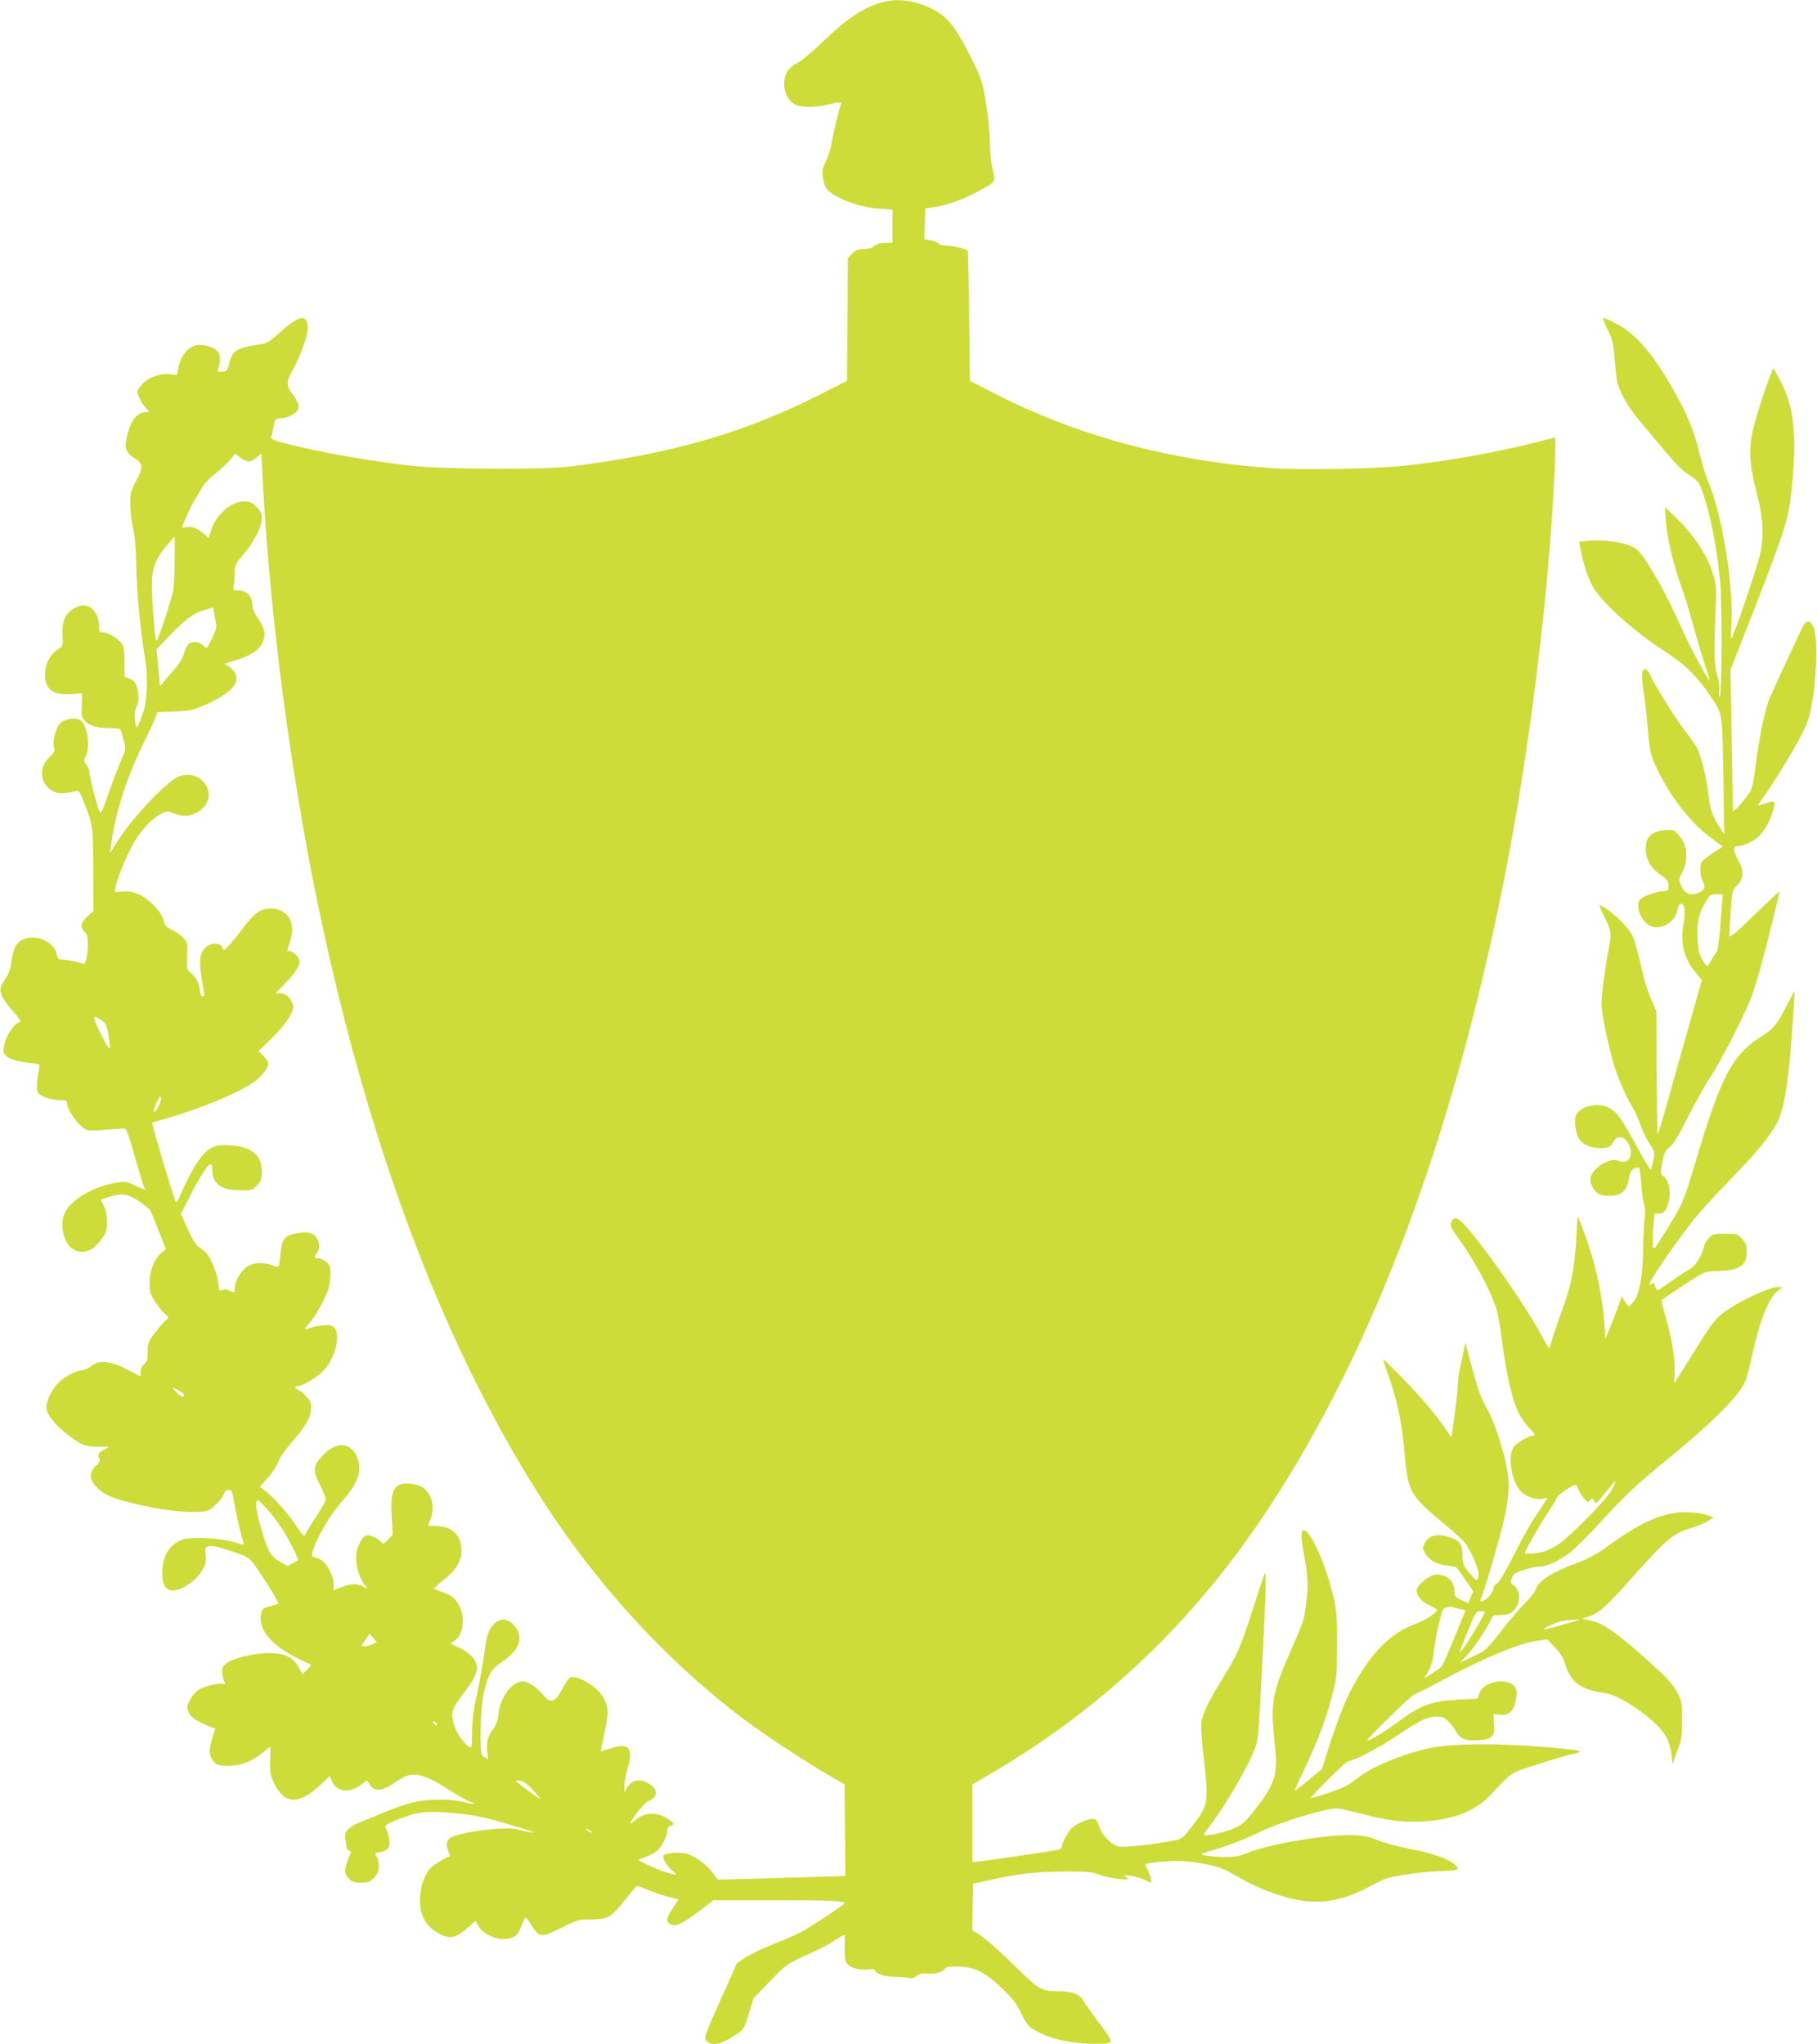 <?xml version="1.0" standalone="no"?>
<!DOCTYPE svg PUBLIC "-//W3C//DTD SVG 20010904//EN"
 "http://www.w3.org/TR/2001/REC-SVG-20010904/DTD/svg10.dtd">
<svg version="1.0" xmlns="http://www.w3.org/2000/svg"
 width="1138pt" height="1280pt" viewBox="0 0 1138 1280"
 preserveAspectRatio="xMidYMid meet">
<g transform="translate(0,1280) scale(0.1,-0.1)"
fill="#cddc39" stroke="none">
<path d="M5539 12789 c-117 -27 -230 -100 -378 -243 -64 -62 -134 -122 -156
-134 -62 -31 -87 -64 -93 -120 -5 -61 19 -117 62 -143 38 -23 125 -25 211 -4
80 19 89 19 80 -2 -12 -32 -53 -207 -59 -253 -4 -25 -18 -68 -31 -95 -28 -54
-30 -76 -14 -139 8 -34 19 -48 59 -74 69 -45 187 -82 286 -89 l84 -6 0 -103 0
-104 -44 0 c-28 0 -52 -7 -69 -20 -16 -13 -40 -20 -69 -20 -35 0 -50 -6 -71
-28 l-27 -28 -2 -384 -3 -385 -180 -91 c-474 -239 -935 -370 -1560 -446 -169
-20 -787 -17 -985 5 -196 22 -425 59 -605 97 -221 48 -281 65 -276 81 2 8 9
38 14 67 10 51 11 52 46 52 39 0 98 31 107 55 10 24 -3 59 -36 100 -37 47 -38
75 -1 139 53 95 102 233 99 278 -6 84 -54 75 -176 -35 -57 -52 -81 -67 -115
-72 -156 -23 -181 -39 -202 -122 -11 -44 -15 -48 -45 -51 -28 -3 -32 -1 -25
15 15 33 17 81 5 103 -15 28 -68 50 -121 50 -59 0 -112 -56 -130 -134 l-12
-56 -37 6 c-58 10 -142 -19 -179 -61 -17 -20 -31 -40 -31 -46 0 -22 30 -80 54
-104 23 -22 23 -25 6 -25 -60 0 -101 -49 -124 -150 -18 -77 -10 -103 47 -139
54 -35 55 -56 10 -142 -35 -68 -38 -78 -37 -153 1 -45 9 -112 19 -151 11 -48
17 -124 19 -245 3 -157 26 -392 56 -575 17 -103 12 -245 -10 -316 -11 -35 -26
-75 -34 -88 -13 -24 -14 -23 -20 25 -5 35 -3 60 9 88 12 28 15 53 10 85 -9 61
-18 76 -55 91 l-30 12 0 90 c0 49 -5 98 -11 109 -16 31 -89 79 -121 79 -25 0
-28 3 -28 34 0 112 -80 168 -161 113 -53 -35 -71 -79 -67 -163 3 -68 2 -72
-23 -86 -49 -29 -83 -85 -86 -146 -7 -105 42 -147 162 -139 l70 5 -3 -73 c-3
-64 -1 -75 20 -99 26 -31 77 -45 160 -46 31 0 59 -4 62 -9 3 -4 12 -34 20 -65
15 -56 15 -57 -16 -129 -17 -39 -53 -133 -79 -207 -45 -130 -48 -134 -59 -105
-18 46 -60 215 -60 240 0 13 -9 33 -19 46 -17 22 -18 26 -4 52 28 55 13 186
-27 222 -29 26 -107 16 -136 -18 -27 -31 -47 -117 -35 -149 7 -19 2 -29 -30
-60 -66 -64 -61 -157 11 -206 35 -24 73 -26 151 -7 24 6 27 2 56 -72 55 -137
56 -151 57 -423 l1 -255 -37 -33 c-43 -39 -48 -70 -18 -97 16 -14 20 -31 20
-80 0 -34 -5 -75 -10 -92 l-11 -30 -52 14 c-28 7 -66 13 -83 13 -26 0 -32 4
-37 28 -23 117 -210 153 -262 52 -9 -17 -19 -59 -24 -93 -5 -42 -16 -75 -34
-101 -15 -22 -30 -50 -33 -62 -8 -32 19 -83 83 -153 31 -35 48 -61 40 -61 -29
0 -85 -76 -98 -134 -11 -49 -10 -58 5 -74 20 -23 74 -40 156 -49 60 -6 62 -7
55 -32 -3 -14 -9 -52 -12 -84 -4 -46 -2 -62 11 -76 19 -21 87 -41 140 -41 31
0 36 -3 36 -23 0 -29 51 -108 93 -143 31 -26 34 -27 132 -20 55 4 111 8 124 9
23 2 27 -7 76 -179 29 -100 55 -186 59 -193 10 -15 6 -15 -60 16 -56 25 -61
26 -129 14 -131 -22 -272 -106 -309 -185 -35 -75 -6 -200 55 -231 62 -33 125
-8 178 69 26 37 31 54 31 103 0 35 -8 74 -19 99 l-19 42 50 16 c82 26 116 21
188 -26 34 -24 67 -50 71 -58 5 -8 29 -66 53 -129 l45 -113 -28 -24 c-45 -38
-74 -109 -74 -185 -1 -57 3 -72 31 -115 17 -27 45 -63 61 -78 30 -28 30 -30
11 -43 -11 -8 -41 -42 -67 -76 -45 -58 -48 -66 -48 -122 0 -50 -4 -63 -22 -78
-14 -12 -23 -29 -23 -47 l0 -29 -80 41 c-105 55 -181 63 -227 24 -17 -14 -41
-26 -54 -26 -36 -1 -110 -37 -147 -73 -42 -40 -82 -117 -82 -158 0 -44 51
-110 135 -174 86 -66 109 -75 193 -75 l67 -1 -30 -16 c-39 -20 -46 -33 -34
-55 8 -15 4 -25 -20 -47 -45 -42 -43 -88 7 -137 46 -45 92 -66 224 -98 210
-52 422 -70 477 -42 33 18 86 76 96 105 8 26 42 28 49 3 3 -9 10 -46 16 -82
11 -64 45 -204 56 -233 5 -13 -5 -12 -58 5 -78 25 -255 35 -315 19 -87 -24
-135 -98 -137 -210 -1 -73 21 -111 65 -111 58 0 147 60 186 127 21 36 25 53
21 93 -4 42 -2 50 14 56 25 8 67 -2 171 -38 86 -30 88 -32 134 -97 72 -103
142 -220 135 -224 -4 -2 -28 -10 -54 -17 -45 -12 -47 -14 -54 -56 -13 -92 67
-187 223 -265 48 -24 89 -44 91 -45 2 -1 -10 -15 -25 -30 l-28 -29 -25 45
c-32 57 -75 81 -153 87 -98 8 -264 -30 -306 -68 -18 -17 -22 -30 -19 -58 3
-20 9 -45 13 -55 5 -13 5 -17 -2 -13 -19 12 -125 -12 -160 -35 -18 -13 -43
-43 -55 -66 -19 -41 -20 -46 -5 -77 11 -24 33 -41 78 -64 34 -17 69 -31 77
-31 10 0 12 -5 7 -17 -5 -10 -15 -44 -23 -75 -12 -48 -12 -63 -2 -89 21 -49
50 -62 128 -57 74 6 132 30 199 84 23 19 43 34 45 34 2 0 2 -38 0 -84 -3 -74
0 -91 23 -140 64 -136 154 -141 288 -17 l63 60 11 -29 c26 -68 106 -83 177
-32 l44 32 16 -25 c33 -50 84 -43 177 24 85 62 157 49 322 -58 59 -38 118 -72
133 -75 14 -4 24 -9 22 -12 -3 -2 -32 3 -64 11 -83 22 -231 20 -324 -4 -41
-10 -118 -37 -170 -59 -52 -22 -120 -49 -151 -62 -31 -12 -67 -32 -79 -45 -19
-20 -21 -30 -15 -79 5 -40 12 -56 22 -56 11 0 13 -5 8 -17 -42 -98 -43 -125
-10 -158 19 -20 34 -25 75 -25 44 0 56 5 81 29 16 16 29 40 30 53 2 41 -3 73
-12 82 -15 16 -10 26 14 26 12 0 33 7 46 16 21 15 23 22 18 66 -4 28 -12 57
-18 64 -17 20 -7 28 81 63 116 46 178 53 349 36 115 -11 179 -23 301 -59 179
-52 227 -69 165 -59 -22 3 -50 10 -63 14 -62 24 -324 -5 -425 -46 -28 -12 -37
-45 -21 -84 8 -19 13 -35 12 -35 -40 -14 -106 -57 -128 -82 -36 -42 -60 -119
-60 -196 0 -98 42 -168 125 -210 67 -35 108 -23 192 55 l31 29 16 -30 c23 -45
95 -84 155 -85 59 -1 93 19 110 65 34 88 27 87 71 19 50 -77 59 -77 192 -11
96 48 104 50 182 50 103 0 125 13 213 125 37 47 70 85 73 85 4 0 35 -12 71
-26 35 -15 92 -34 126 -43 l63 -16 -39 -59 c-44 -65 -42 -90 5 -102 26 -7 81
24 196 113 l56 43 380 0 c356 0 442 -4 442 -19 -1 -8 -202 -141 -270 -179 -30
-16 -109 -51 -175 -76 -66 -26 -145 -64 -175 -84 l-55 -37 -104 -233 c-100
-225 -103 -234 -86 -252 33 -36 89 -25 181 36 53 35 54 37 84 133 l29 97 103
106 c94 98 111 111 193 148 130 59 167 78 224 115 28 19 51 31 52 27 0 -4 0
-41 -1 -83 -1 -60 3 -80 17 -98 21 -26 91 -43 141 -34 21 3 32 1 32 -6 0 -19
65 -41 117 -40 26 0 65 -2 86 -6 29 -6 42 -3 58 11 15 13 33 17 74 15 53 -2
93 10 107 34 5 7 33 11 80 10 102 -2 168 -35 275 -138 64 -62 90 -95 117 -151
40 -84 51 -95 136 -135 78 -36 212 -61 324 -60 130 1 130 -3 31 129 -48 63
-93 128 -101 143 -21 38 -70 57 -151 57 -112 0 -122 6 -282 163 -80 79 -172
161 -204 182 l-58 38 3 145 3 146 125 27 c160 36 285 49 469 49 123 0 154 -3
200 -21 30 -11 84 -23 120 -26 62 -5 65 -4 46 11 -19 15 -18 16 25 10 37 -6
80 -20 123 -42 14 -7 7 34 -13 73 -11 21 -19 39 -17 40 17 12 188 26 238 21
161 -18 233 -36 299 -75 96 -57 176 -95 260 -125 233 -84 396 -73 609 40 96
52 115 58 226 75 66 11 166 20 222 22 106 2 120 9 86 39 -46 40 -133 70 -298
103 -69 13 -153 37 -187 51 -47 20 -85 28 -148 32 -152 7 -519 -53 -658 -108
-60 -25 -88 -30 -150 -29 -84 0 -166 13 -142 21 8 3 67 22 131 42 63 20 160
59 215 87 94 47 280 110 426 144 67 15 69 15 185 -14 210 -53 287 -64 413 -58
197 8 340 64 439 170 136 145 112 130 286 186 88 29 183 57 210 63 87 18 80
25 -37 36 -351 36 -678 38 -838 6 -163 -33 -379 -122 -455 -187 -22 -19 -58
-43 -80 -54 -38 -20 -196 -73 -215 -73 -5 0 43 52 107 115 64 63 120 115 125
115 32 0 179 76 287 147 165 111 209 133 267 133 39 0 51 -5 78 -33 17 -18 39
-47 48 -65 22 -41 58 -55 135 -50 89 6 107 24 100 103 l-4 60 38 -3 c54 -6 84
16 98 72 17 69 14 92 -15 115 -62 49 -197 10 -211 -60 -5 -28 -8 -29 -62 -29
-31 0 -96 -5 -146 -10 -109 -13 -177 -42 -292 -128 -87 -65 -191 -128 -199
-120 -6 7 282 288 295 288 6 0 78 36 160 80 271 147 503 243 616 256 l56 7 47
-49 c33 -34 52 -66 65 -105 35 -112 91 -156 227 -178 61 -10 92 -22 168 -67
111 -66 213 -158 243 -221 12 -25 25 -71 28 -102 l6 -56 30 80 c27 72 30 92
30 195 0 112 -1 117 -34 177 -27 51 -63 89 -187 200 -186 167 -272 227 -349
244 l-57 13 46 14 c62 20 107 62 286 262 200 225 243 259 360 294 30 8 72 26
94 39 l39 24 -48 17 c-30 10 -80 16 -129 16 -140 0 -275 -59 -484 -211 -61
-45 -122 -79 -175 -99 -186 -69 -263 -119 -282 -181 -4 -12 -33 -47 -64 -78
-31 -31 -99 -110 -150 -176 -91 -117 -95 -120 -174 -158 l-82 -38 46 48 c40
42 136 187 154 234 4 11 19 15 54 15 56 -1 85 19 108 72 17 40 4 93 -29 116
-19 13 -20 18 -8 45 10 26 23 34 77 51 36 11 81 20 100 20 42 0 118 36 190 90
28 22 114 108 191 192 159 174 230 239 462 428 189 154 361 320 413 400 30 45
42 80 68 200 50 233 107 374 166 419 l28 20 -34 1 c-42 0 -212 -76 -303 -137
-82 -54 -98 -74 -232 -291 -59 -94 -108 -172 -110 -172 -1 0 0 29 2 64 5 78
-18 220 -57 352 -16 54 -26 101 -23 104 43 30 197 133 233 153 35 21 60 27
105 27 145 2 194 32 194 120 0 40 -5 56 -29 82 -27 30 -32 32 -104 32 -66 1
-78 -2 -100 -22 -14 -13 -28 -36 -32 -50 -17 -68 -57 -133 -93 -151 -20 -10
-72 -44 -115 -75 -43 -31 -82 -56 -87 -56 -4 0 -11 12 -14 26 -6 21 -9 24 -21
14 -58 -48 68 147 245 380 35 47 142 165 236 262 178 182 264 287 307 373 40
80 67 244 87 515 5 80 13 181 16 225 3 44 4 78 1 75 -3 -3 -22 -39 -43 -80
-56 -113 -88 -155 -146 -190 -196 -120 -266 -248 -427 -790 -77 -258 -84 -273
-182 -430 -81 -130 -84 -134 -87 -100 -2 19 -1 72 3 118 l7 82 29 0 c22 0 32
7 44 30 36 69 27 173 -17 204 -19 14 -19 18 -7 85 11 62 17 74 46 97 24 18 54
68 111 182 44 86 106 199 140 250 67 102 186 332 251 483 27 63 67 199 115
390 41 162 73 295 71 297 -1 1 -73 -65 -159 -149 -127 -123 -156 -147 -156
-128 1 13 5 82 10 153 8 127 9 129 41 163 42 42 43 90 5 158 -30 54 -33 85
-10 85 37 0 96 25 132 56 41 34 86 116 101 183 10 47 4 50 -61 27 -21 -8 -38
-12 -38 -10 0 2 20 31 44 66 113 163 247 394 270 467 49 157 69 506 34 584
-22 47 -46 46 -70 -3 -41 -84 -178 -381 -203 -439 -32 -76 -67 -244 -90 -431
-13 -101 -23 -143 -38 -165 -54 -77 -113 -137 -105 -107 1 4 -2 203 -6 442
l-8 435 45 115 c282 716 314 809 333 970 43 366 24 566 -72 737 l-38 68 -14
-35 c-36 -87 -101 -293 -117 -370 -23 -110 -15 -217 25 -370 44 -162 50 -287
21 -400 -31 -120 -163 -505 -179 -520 -2 -3 -2 45 2 106 13 231 -60 677 -143
871 -16 38 -40 115 -54 173 -33 140 -73 240 -153 385 -135 242 -243 371 -371
438 -39 20 -76 37 -82 37 -5 0 6 -32 26 -71 32 -63 37 -85 44 -173 5 -55 11
-119 15 -141 11 -71 59 -158 139 -255 225 -272 256 -307 314 -344 52 -34 62
-46 80 -95 51 -141 92 -347 114 -566 14 -142 11 -739 -3 -730 -5 3 -6 21 -3
40 3 20 -1 58 -10 88 -21 69 -24 134 -14 367 8 172 7 202 -8 255 -38 133 -117
255 -240 375 l-67 65 6 -91 c6 -100 47 -271 95 -404 18 -47 49 -150 71 -230
22 -80 55 -192 74 -250 19 -57 33 -106 32 -108 -7 -6 -119 201 -165 304 -65
147 -123 262 -184 364 -72 121 -93 146 -141 170 -53 25 -182 42 -263 34 l-62
-7 5 -31 c15 -85 40 -167 67 -226 52 -110 249 -290 487 -445 110 -71 189 -152
271 -277 69 -106 66 -85 73 -532 l5 -320 -20 30 c-50 73 -69 124 -79 216 -14
117 -43 234 -70 289 -12 23 -43 69 -70 103 -58 74 -195 292 -222 352 -10 24
-25 44 -33 44 -24 0 -27 -42 -11 -141 9 -52 20 -155 26 -229 12 -151 18 -175
68 -275 83 -166 203 -319 320 -406 l82 -61 -58 -37 c-31 -21 -63 -45 -71 -55
-18 -21 -16 -88 4 -126 18 -35 12 -53 -21 -69 -54 -24 -90 -11 -114 41 -17 38
-17 40 6 85 36 70 34 157 -5 211 -16 22 -35 43 -42 48 -21 12 -95 7 -127 -10
-41 -21 -56 -50 -54 -109 1 -63 32 -115 93 -156 42 -30 49 -39 49 -68 0 -30
-3 -33 -28 -33 -37 0 -122 -29 -146 -49 -40 -35 1 -145 64 -171 66 -27 154 27
166 102 4 23 12 38 21 38 25 0 31 -42 17 -125 -22 -123 4 -223 83 -314 l32
-38 -73 -259 c-41 -142 -102 -361 -137 -486 -35 -125 -65 -225 -67 -223 -2 2
-5 176 -6 387 l-1 383 -31 70 c-18 39 -42 113 -54 165 -55 236 -58 244 -118
311 -50 55 -132 119 -153 119 -4 0 8 -29 26 -65 45 -86 50 -117 30 -210 -20
-100 -45 -286 -45 -341 0 -60 46 -281 82 -394 29 -91 72 -187 124 -275 13 -23
31 -65 39 -92 8 -27 32 -76 53 -109 37 -58 38 -60 27 -111 -5 -28 -13 -54 -16
-58 -4 -3 -41 59 -83 137 -94 175 -133 230 -179 251 -73 35 -178 11 -206 -47
-16 -35 -1 -128 27 -159 24 -28 74 -47 121 -47 53 0 69 7 87 41 26 51 86 27
104 -41 17 -64 -20 -103 -74 -79 -55 25 -176 -55 -176 -117 0 -35 28 -80 57
-93 34 -15 99 -14 132 4 30 15 45 45 56 108 4 27 13 41 31 49 13 6 27 8 30 5
4 -3 10 -53 14 -110 4 -57 12 -112 18 -123 6 -12 7 -47 1 -99 -4 -44 -8 -127
-8 -185 -1 -149 -23 -273 -56 -316 -14 -19 -29 -34 -33 -34 -4 0 -16 14 -27
32 l-19 32 -6 -24 c-4 -14 -27 -74 -51 -135 l-44 -110 -7 103 c-9 131 -40 294
-83 436 -31 100 -83 239 -85 226 -1 -3 -3 -50 -6 -105 -11 -212 -29 -311 -87
-470 -30 -82 -60 -171 -67 -197 -7 -27 -15 -48 -19 -48 -3 0 -24 35 -46 77
-56 106 -218 353 -335 508 -169 225 -206 257 -231 202 -9 -21 -3 -33 46 -103
106 -148 204 -330 240 -451 8 -26 24 -120 35 -208 22 -178 59 -340 97 -425 13
-30 45 -76 71 -102 33 -35 41 -48 29 -48 -34 0 -116 -50 -132 -80 -33 -64 -5
-213 52 -272 31 -32 93 -52 136 -44 l29 6 -21 -34 c-12 -18 -41 -63 -66 -100
-24 -36 -81 -140 -126 -230 -53 -103 -90 -166 -103 -172 -12 -5 -22 -20 -24
-36 -2 -15 -17 -38 -33 -53 -35 -29 -54 -32 -44 -7 25 65 72 218 115 379 65
241 72 326 41 473 -27 122 -79 271 -121 345 -42 74 -55 112 -125 380 l-8 30
-7 -40 c-4 -22 -15 -73 -24 -113 -9 -40 -16 -92 -16 -116 0 -38 -20 -206 -35
-294 l-6 -33 -34 51 c-58 86 -155 201 -274 323 -63 64 -116 116 -118 114 -1
-2 11 -41 28 -87 57 -157 89 -305 104 -480 22 -262 31 -279 240 -455 61 -51
120 -103 131 -116 36 -40 94 -164 94 -201 0 -40 -8 -52 -24 -35 -67 72 -76 88
-76 140 0 77 -15 99 -83 121 -75 24 -128 12 -153 -36 -15 -29 -15 -34 0 -62
23 -44 72 -73 134 -79 29 -4 56 -8 61 -11 4 -3 31 -38 58 -78 l50 -73 -16 -37
-16 -37 -42 19 c-37 16 -43 23 -43 50 0 67 -45 110 -114 110 -36 0 -110 -55
-121 -90 -10 -32 20 -75 72 -101 26 -13 50 -25 52 -27 15 -8 -61 -64 -113 -83
-178 -64 -293 -178 -423 -419 -39 -72 -102 -236 -147 -382 l-37 -117 -77 -63
c-42 -35 -82 -67 -89 -71 -7 -4 19 57 57 135 82 172 132 304 173 458 29 110
31 124 31 315 1 159 -3 217 -18 285 -47 216 -156 459 -196 435 -14 -9 -10 -65
14 -190 18 -95 20 -162 6 -274 -12 -95 -17 -108 -95 -286 -119 -271 -129 -330
-101 -585 21 -187 5 -244 -113 -399 -72 -94 -95 -114 -167 -140 -59 -23 -164
-42 -164 -31 0 4 15 27 34 51 110 145 253 393 291 504 17 51 19 82 50 706 16
310 16 403 3 369 -3 -8 -36 -108 -73 -222 -76 -237 -96 -282 -190 -433 -84
-135 -122 -216 -131 -271 -3 -24 4 -128 16 -236 31 -271 28 -286 -79 -421 -59
-75 -59 -75 -125 -86 -140 -25 -300 -42 -328 -35 -47 10 -104 68 -123 125 -15
43 -20 49 -44 49 -15 0 -51 -12 -79 -26 -41 -20 -59 -37 -82 -78 -17 -28 -30
-59 -30 -68 0 -10 -10 -20 -22 -22 -45 -9 -424 -65 -480 -71 l-58 -6 0 243 0
243 118 69 c713 420 1279 961 1744 1671 650 991 1143 2306 1463 3900 165 823
292 1857 323 2623 4 94 5 172 2 172 -3 0 -57 -13 -120 -30 -244 -62 -543 -116
-810 -145 -194 -22 -665 -30 -855 -16 -632 46 -1215 204 -1730 469 l-150 77
-5 405 c-3 223 -7 406 -8 408 -9 13 -80 32 -120 32 -31 0 -54 5 -61 14 -7 8
-30 17 -52 21 l-40 7 3 96 3 97 53 7 c77 11 193 52 275 98 119 65 112 54 93
144 -9 43 -16 108 -16 145 0 93 -17 237 -39 346 -16 75 -34 120 -98 241 -89
171 -135 224 -233 272 -98 48 -202 63 -291 41z m-3981 -2879 c11 0 34 11 50
25 l29 25 7 -138 c46 -912 191 -1988 391 -2892 311 -1406 759 -2572 1341
-3491 351 -554 805 -1049 1298 -1417 127 -94 379 -260 513 -337 l102 -59 3
-287 3 -287 -190 -6 c-104 -3 -284 -8 -400 -12 l-210 -5 -30 41 c-36 50 -106
103 -159 120 -41 13 -132 8 -149 -9 -12 -12 16 -63 53 -95 18 -14 28 -26 23
-26 -24 0 -124 35 -178 62 l-59 30 48 19 c27 10 60 28 74 41 29 27 61 93 62
126 0 15 7 26 20 29 29 8 25 15 -22 46 -67 43 -147 37 -205 -16 -39 -35 -33
-14 16 50 25 34 58 67 73 74 60 25 62 73 4 108 -57 36 -112 25 -140 -27 l-15
-27 -1 40 c0 22 10 72 21 112 37 125 7 162 -103 125 -35 -11 -64 -19 -65 -19
-1 1 10 54 23 117 29 131 26 167 -16 233 -29 46 -111 102 -167 113 -34 7 -44
-3 -88 -85 -38 -71 -68 -79 -110 -29 -44 53 -95 88 -131 88 -68 0 -139 -95
-152 -203 -6 -48 -15 -73 -35 -96 -30 -36 -42 -84 -35 -146 l5 -44 -23 16
c-23 15 -24 19 -24 157 1 157 16 266 50 344 18 41 34 60 78 90 77 52 115 101
115 151 0 72 -73 138 -127 113 -48 -22 -76 -73 -87 -163 -13 -101 -30 -200
-59 -334 -14 -61 -23 -139 -24 -202 -1 -100 -1 -102 -21 -89 -39 26 -83 95
-96 151 -15 67 -9 83 75 195 68 91 84 136 66 180 -15 36 -57 71 -119 98 -42
19 -43 20 -22 32 58 31 79 135 42 215 -23 52 -50 74 -108 94 -27 9 -50 19 -53
22 -3 3 24 28 59 55 75 58 111 117 111 184 0 95 -56 151 -155 153 -30 1 -55 2
-55 3 0 1 7 18 15 37 35 85 4 183 -67 212 -44 17 -101 20 -129 5 -42 -23 -52
-66 -46 -192 l7 -118 -30 -32 c-26 -28 -32 -31 -40 -17 -5 8 -27 24 -49 34
-48 21 -61 14 -92 -46 -34 -68 -20 -174 33 -251 l19 -27 -28 14 c-38 20 -73
19 -133 -4 l-50 -19 0 26 c0 78 -54 165 -110 177 -26 6 -29 10 -24 33 18 74
112 238 179 312 103 113 133 191 106 273 -35 105 -132 116 -217 25 -65 -69
-68 -95 -19 -189 19 -38 35 -77 35 -88 0 -11 -27 -60 -60 -109 -33 -50 -63
-99 -68 -111 -6 -18 -14 -11 -59 57 -51 77 -143 180 -197 220 l-28 21 51 58
c28 32 57 75 63 96 6 21 37 68 69 105 101 117 131 166 137 220 4 44 1 52 -27
85 -18 20 -41 39 -52 42 -23 8 -26 25 -4 25 28 0 115 50 154 89 99 99 126 287
43 292 -36 2 -79 -4 -114 -16 -21 -7 -38 -11 -38 -8 0 3 16 24 36 46 19 23 54
80 77 126 34 67 42 96 45 152 4 62 2 70 -21 93 -15 14 -38 26 -52 26 -29 0
-31 7 -10 34 22 29 18 71 -8 102 -26 30 -72 34 -146 14 -52 -14 -67 -38 -74
-123 -4 -37 -9 -72 -12 -77 -3 -5 -21 -2 -40 6 -56 23 -123 18 -162 -12 -39
-30 -73 -91 -73 -133 0 -29 0 -29 -30 -15 -21 11 -35 12 -48 5 -18 -9 -20 -5
-25 44 -6 57 -45 155 -75 189 -9 10 -30 27 -45 36 -20 12 -41 46 -71 113 l-43
95 56 111 c59 117 114 201 131 201 5 0 10 -16 10 -35 0 -89 53 -128 173 -129
76 -1 79 0 108 32 24 27 29 41 29 86 0 100 -60 152 -189 163 -107 9 -149 -11
-210 -98 -27 -38 -68 -114 -92 -170 -38 -88 -44 -98 -52 -77 -16 44 -95 303
-120 395 l-25 93 71 20 c241 69 479 169 575 239 44 33 82 84 82 112 0 9 -14
30 -30 46 l-31 30 78 76 c91 88 148 175 139 210 -11 44 -45 77 -79 77 l-31 0
61 63 c68 69 97 118 88 147 -8 24 -54 62 -66 54 -13 -8 -11 7 6 56 42 119 -10
210 -120 210 -64 0 -102 -27 -175 -124 -37 -50 -79 -102 -93 -114 l-25 -24
-11 21 c-16 30 -70 28 -104 -3 -42 -39 -44 -90 -11 -273 5 -24 3 -33 -7 -33
-9 0 -15 14 -17 36 -3 44 -24 86 -57 112 -25 20 -26 25 -23 106 3 78 1 86 -22
111 -14 15 -46 38 -71 51 -39 19 -48 29 -53 58 -10 51 -93 138 -158 166 -38
16 -64 21 -101 17 l-49 -4 7 36 c12 64 84 232 130 301 50 75 108 132 160 157
31 15 37 15 74 -1 56 -22 98 -20 146 7 144 80 51 275 -108 227 -74 -22 -299
-260 -401 -423 l-38 -62 7 50 c29 215 103 442 221 676 26 52 52 109 58 127
l11 32 105 4 c89 3 116 8 177 34 87 35 166 85 193 120 31 38 26 85 -11 116
-17 14 -36 26 -42 27 -7 0 23 10 65 23 95 28 150 63 172 111 23 48 15 89 -29
154 -24 34 -35 62 -35 85 0 50 -34 86 -83 88 -37 1 -39 2 -33 31 3 16 6 53 6
81 0 47 4 56 56 116 68 81 114 170 114 223 0 31 -7 46 -34 73 -28 28 -41 34
-78 34 -78 0 -175 -83 -204 -176 l-17 -53 -34 29 c-37 33 -71 45 -108 38 -14
-3 -25 -4 -25 -3 0 14 65 155 87 187 16 24 35 56 43 72 8 16 45 53 82 83 37
29 79 69 94 88 l26 34 32 -24 c18 -14 42 -25 54 -25z m-464 -613 c0 -78 -4
-164 -9 -192 -8 -52 -91 -304 -104 -318 -11 -11 -35 308 -29 389 6 81 30 135
96 212 24 28 45 52 46 52 0 0 1 -64 0 -143z m234 -494 c-17 -35 -33 -63 -34
-63 -2 0 -13 9 -24 20 -25 25 -72 26 -93 3 -8 -10 -20 -37 -26 -60 -7 -25 -30
-63 -59 -95 -26 -29 -58 -66 -70 -82 -18 -24 -22 -25 -22 -10 0 11 -5 64 -10
118 l-10 99 58 61 c114 121 171 165 236 184 l61 18 12 -65 c12 -65 11 -67 -19
-128z m9456 -1680 c-16 -219 -23 -276 -37 -291 -8 -10 -22 -32 -31 -49 -9 -18
-20 -33 -24 -33 -5 0 -19 19 -32 43 -19 33 -25 60 -28 134 -5 100 7 151 53
229 24 40 29 44 65 44 l40 0 -6 -77z m-10105 -803 c14 -89 14 -99 -4 -74 -25
36 -85 162 -85 178 0 13 7 11 39 -9 35 -24 39 -31 50 -95z m310 -457 c-31 -50
-36 -24 -7 35 19 39 23 43 26 24 2 -12 -7 -39 -19 -59z m136 -1774 c26 -16 33
-25 25 -33 -7 -7 -19 -1 -42 22 -38 37 -33 40 17 11z m8972 -616 c-29 -55
-239 -272 -329 -339 -36 -26 -77 -46 -108 -53 -51 -11 -110 -15 -110 -7 0 12
91 172 142 250 32 48 58 92 58 96 0 13 96 80 114 80 9 0 16 -6 16 -13 0 -8 14
-33 31 -57 28 -39 32 -41 47 -26 15 15 17 14 27 -5 11 -19 16 -15 71 55 32 41
60 73 62 71 2 -2 -8 -25 -21 -52z m-8316 -269 c26 -44 56 -100 67 -126 l20
-47 -33 -19 -33 -20 -49 28 c-60 34 -79 70 -124 231 -20 72 -29 119 -24 137 7
27 7 27 68 -39 34 -37 83 -102 108 -145z m7351 -477 l47 -12 -69 -168 c-37
-92 -73 -174 -80 -182 -7 -8 -34 -28 -62 -45 l-49 -31 27 46 c19 32 29 68 34
123 5 42 19 121 32 174 19 79 27 98 43 101 11 2 22 5 25 5 3 1 26 -4 52 -11z
m168 -23 c0 -11 -113 -201 -137 -229 -13 -16 -23 -25 -21 -20 1 6 25 65 52
133 47 116 51 122 78 122 15 0 28 -2 28 -6z m585 -51 c-11 -3 -64 -17 -117
-33 -54 -15 -98 -26 -98 -25 0 14 86 51 130 56 70 8 114 9 85 2z m-7552 -150
c-16 -7 -38 -12 -50 -13 -23 0 -23 0 5 40 l27 39 23 -27 22 -27 -27 -12z m401
-499 c5 -14 4 -15 -9 -4 -17 14 -19 20 -6 20 5 0 12 -7 15 -16z m553 -367 c12
-7 41 -34 65 -62 23 -27 36 -45 28 -40 -16 9 -128 92 -144 107 -15 13 26 9 51
-5z m423 -313 c0 -2 -9 0 -20 6 -11 6 -20 13 -20 16 0 2 9 0 20 -6 11 -6 20
-13 20 -16z"/>
</g>
</svg>
